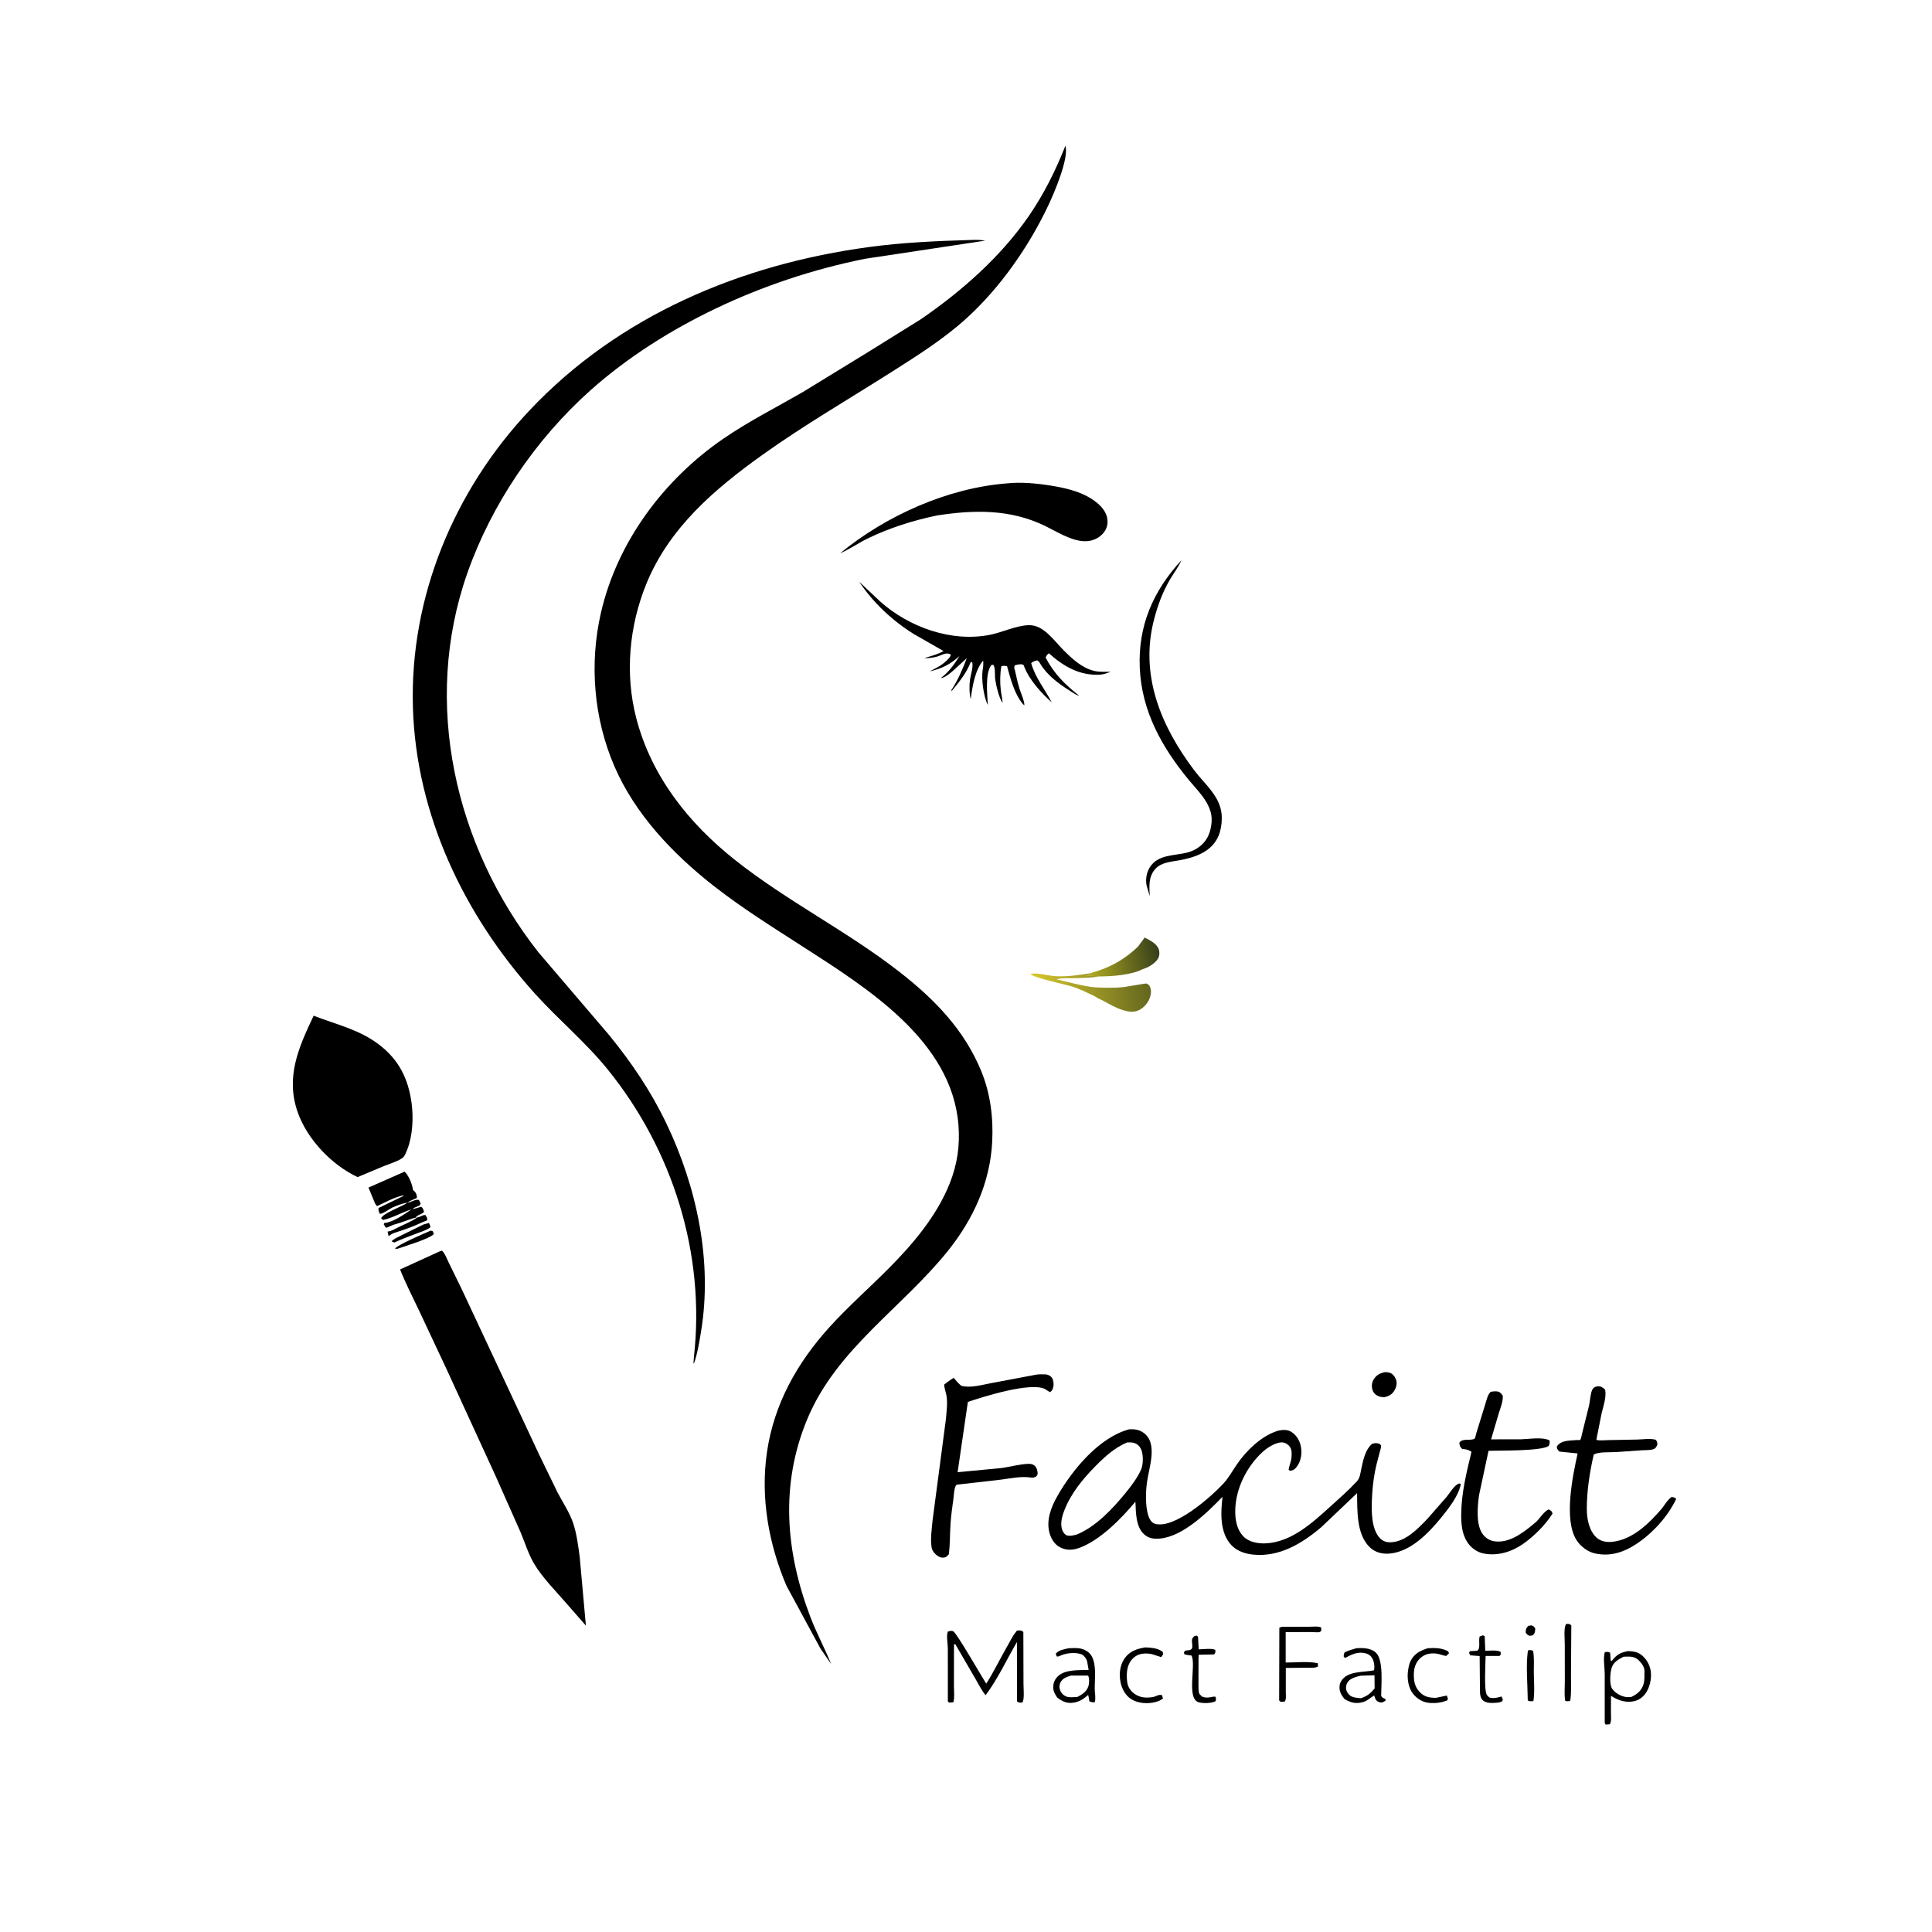 <svg version="1.1" xmlns="http://www.w3.org/2000/svg" style="display: block;" viewBox="0 0 2048 2048" width="1024" height="1024">
<defs>
	<linearGradient id="Gradient1" gradientUnits="userSpaceOnUse" x1="1228.16" y1="1007.77" x2="1147.03" y2="1024.35">
		<stop class="stop0" offset="0" stop-opacity="1" stop-color="rgb(53,62,26)"/>
		<stop class="stop1" offset="1" stop-opacity="1" stop-color="rgb(186,178,33)"/>
	</linearGradient>
	<linearGradient id="Gradient2" gradientUnits="userSpaceOnUse" x1="1218.5" y1="1042.96" x2="1095.28" y2="1058.33">
		<stop class="stop0" offset="0" stop-opacity="1" stop-color="rgb(99,102,30)"/>
		<stop class="stop1" offset="1" stop-opacity="1" stop-color="rgb(216,201,45)"/>
	</linearGradient>
</defs>
<path transform="translate(0,0)" fill="rgb(255,255,255)" d="M -0 -0 L 2048 0 L 2048 2048 L -0 2048 L -0 -0 z"/>
<path transform="translate(0,0)" fill="rgb(0,0,0)" d="M 1620.01 1723.5 L 1623.5 1722.94 C 1626.03 1724.01 1626.07 1724.12 1627.45 1726.5 C 1627.12 1730.04 1627.3 1730.68 1624.94 1733.5 L 1621.5 1734.06 C 1619.03 1733.01 1618.81 1732.73 1617.28 1730.5 C 1617.48 1726.6 1617.5 1726.48 1620.01 1723.5 z"/>
<path transform="translate(0,0)" fill="rgb(0,0,0)" d="M 456.607 1304.5 L 458.774 1305.15 L 459.933 1308 C 456.086 1313.07 428.503 1321.17 421.5 1323.7 L 418.664 1323.71 C 420.661 1319.87 450.396 1307.21 456.607 1304.5 z"/>
<path transform="translate(0,0)" fill="rgb(0,0,0)" d="M 448.763 1298.08 L 454.667 1296.36 C 455.697 1298.21 456.008 1298.82 456.22 1301 C 452.279 1303.95 447.103 1305.51 442.519 1307.25 C 434.25 1310.4 426.022 1313.35 418 1317.11 L 415.054 1315.87 C 417.585 1313.14 421.7 1311.47 425 1309.79 L 448.763 1298.08 z"/>
<path transform="translate(0,0)" fill="rgb(0,0,0)" d="M 1619.64 1749.5 C 1622.27 1749.11 1622.75 1748.89 1625.12 1750 C 1626.53 1757.02 1625.83 1765.28 1625.9 1772.46 C 1625.99 1782.41 1626.97 1793.32 1625.5 1803.13 C 1623.14 1803.39 1621.6 1803.83 1619.5 1802.52 C 1619.34 1785.47 1617.35 1766.3 1619.64 1749.5 z"/>
<path transform="translate(0,0)" fill="rgb(0,0,0)" d="M 1660.1 1721.5 C 1663.11 1721.44 1663.51 1720.96 1665.66 1723 L 1665.31 1774.88 C 1665.24 1784.05 1665.91 1794.01 1664.5 1803.04 C 1662.41 1803.46 1661.26 1803.57 1659.2 1802.96 C 1658.05 1796.67 1658.8 1789 1658.78 1782.54 L 1658.73 1742.53 C 1658.74 1736.93 1657.41 1726.09 1660.1 1721.5 z"/>
<path transform="translate(0,0)" fill="rgb(0,0,0)" d="M 1467.98 1454.5 C 1469.79 1454.49 1472 1454.72 1473.7 1455.36 C 1476.75 1456.5 1479.08 1460.01 1480.02 1463 C 1481.2 1466.75 1480 1470.93 1478.02 1474.18 C 1475.52 1478.28 1472.05 1480.1 1467.5 1481.05 C 1464.64 1481.05 1462.62 1480.79 1460.05 1479.44 C 1457.44 1478.07 1455.67 1476.1 1454.86 1473.2 C 1453.68 1469.01 1454.23 1465.04 1456.69 1461.4 C 1459.42 1457.34 1463.37 1455.53 1467.98 1454.5 z"/>
<path transform="translate(0,0)" fill="rgb(0,0,0)" d="M 1572.03 1733.5 L 1573.85 1734.5 L 1574.45 1749.91 C 1578.81 1749.9 1587.12 1748.78 1590.74 1751.09 L 1590.85 1754 L 1589.5 1755.36 L 1574.82 1755.36 C 1574.74 1763.14 1572.96 1791.02 1576.05 1796.5 C 1576.69 1797.64 1577.84 1798.4 1578.73 1799.35 C 1582.54 1800.59 1586.16 1799.83 1589.95 1798.83 L 1591.7 1798.34 L 1593.07 1801.5 L 1592.45 1803.43 C 1590.7 1804.23 1589.35 1804.75 1587.4 1804.89 C 1582.19 1805.28 1575.1 1806.04 1571.24 1801.77 C 1568.3 1798.52 1568.85 1792.2 1568.79 1788.1 L 1568.5 1755.48 L 1558.5 1754.71 L 1557.25 1752 L 1558.19 1750.3 L 1566 1749.85 C 1569.72 1747.18 1567.01 1739.4 1568.5 1734.75 L 1572.03 1733.5 z"/>
<path transform="translate(0,0)" fill="rgb(0,0,0)" d="M 1513.56 1747.16 C 1520.51 1746.83 1526.79 1746.69 1533.33 1749.59 C 1535.32 1750.47 1535.21 1750.5 1536.02 1752.5 L 1533.06 1755.37 C 1529.71 1755.06 1526.8 1753.5 1523.5 1753.01 C 1517.47 1752.11 1511.46 1752.87 1506.61 1756.77 C 1501.57 1760.82 1499.12 1766.64 1498.79 1773 C 1498.41 1780.54 1499.29 1787.58 1504.63 1793.32 C 1509.82 1798.91 1514.92 1799.65 1522.25 1799.78 L 1533.71 1797.34 L 1534.93 1801 L 1533.76 1802.7 C 1527.83 1804.86 1521.92 1805.66 1515.62 1805.19 C 1508.37 1804.65 1502.31 1801.04 1497.78 1795.36 C 1492.8 1789.13 1491.41 1778.74 1492.56 1770.99 L 1492.81 1769.5 C 1493.32 1766.24 1493.92 1763.4 1495.43 1760.42 C 1499.37 1752.67 1505.71 1749.78 1513.56 1747.16 z"/>
<path transform="translate(0,0)" fill="rgb(0,0,0)" d="M 1265.86 1734.5 L 1268.52 1733.77 L 1269.95 1735 L 1270.7 1748.4 C 1275.49 1748.27 1284.06 1747.05 1288.26 1748.88 C 1288.41 1751.59 1288.68 1751.7 1287 1753.77 L 1270.68 1754.1 L 1270.47 1758.5 L 1270.42 1785.87 C 1270.44 1788.37 1270.28 1793.3 1271.43 1795.5 C 1271.91 1796.42 1273.55 1797.7 1274.32 1798.5 C 1278.87 1800.13 1281.8 1799.46 1286.38 1798.5 L 1288.35 1798.5 C 1289.17 1800.87 1289.22 1800.99 1288.5 1803.38 C 1284.05 1805.59 1276.08 1805.73 1271.18 1804.63 C 1256.88 1801.42 1268.41 1764.49 1263 1754.92 C 1260.42 1754.66 1258.02 1754.35 1255.5 1753.67 L 1255 1751.5 L 1256.5 1749.71 L 1260.64 1749.22 C 1266.68 1748.23 1262.21 1740.77 1263.9 1737 C 1264.33 1736.03 1265.21 1735.33 1265.86 1734.5 z"/>
<path transform="translate(0,0)" fill="rgb(0,0,0)" d="M 1213.97 1746.29 C 1219.73 1746.51 1226.15 1746.91 1231.16 1750.07 C 1233.04 1751.25 1232.61 1751.47 1233.05 1753.5 L 1230.9 1756.68 C 1224.09 1754.65 1220.95 1752.47 1213.31 1752.82 C 1207.64 1753.08 1203.14 1755.17 1199.46 1759.6 C 1194.08 1766.1 1193.8 1775.9 1195.02 1783.87 C 1195.74 1788.56 1198.82 1792.9 1202.68 1795.57 C 1209.01 1799.94 1215.54 1800.08 1222.85 1798.82 C 1225.84 1798 1228.89 1795.78 1231.78 1797.02 L 1232.8 1800.5 C 1230.43 1802.31 1228.21 1803.24 1225.34 1804.07 C 1217.46 1806.37 1206.84 1805.82 1199.72 1801.54 C 1193.69 1797.91 1189.83 1791.52 1188.18 1784.82 C 1185.98 1775.93 1186.75 1765.86 1192 1758.12 C 1197.24 1750.4 1205.2 1747.75 1213.97 1746.29 z"/>
<path transform="translate(0,0)" fill="rgb(0,0,0)" d="M 431.828 1274.98 L 433.041 1274.71 C 436.656 1273.88 440.492 1271.09 444.051 1271.99 L 446.02 1276 C 445.18 1277.15 444.976 1277.91 443.602 1278.4 C 441.175 1279.27 439.236 1280.12 437.094 1281.61 C 440.329 1281.17 443.388 1280.13 446.5 1279.19 C 448.627 1280.88 448.669 1282.08 449.5 1284.62 C 446.659 1287.88 442.904 1287.26 440.783 1290.5 C 444.973 1291.12 446.867 1287.72 451 1287.99 C 452.312 1290.3 453.03 1290.76 452.88 1293.5 L 446.456 1296.17 C 439.65 1299.47 432.434 1302.09 425.284 1304.54 C 420.683 1306.12 415.51 1307.11 411.94 1310.55 L 410.873 1305.5 C 415.101 1305.16 418.991 1302.47 422.784 1300.69 C 429.857 1297.35 436.651 1294.45 443.189 1290.1 C 436.629 1291.51 430.827 1294.02 424.5 1296.08 C 420.751 1297.31 417.243 1298 413.65 1299.74 C 412 1300.54 410.903 1301.18 409.096 1301.5 L 406.846 1298 L 407.211 1296.5 C 416.432 1295.81 428.565 1287.25 436.129 1282.05 C 426.009 1285.09 416.054 1291.12 406 1293.23 L 404.016 1291.5 C 405.244 1286.5 425.93 1278.96 431.116 1275.47 L 431.828 1274.98 z"/>
<path transform="translate(0,0)" fill="rgb(0,0,0)" d="M 1358.64 1724.5 L 1388.3 1724.4 C 1391.72 1724.4 1397.52 1723.63 1400.5 1725.22 L 1400.65 1728.5 C 1400.1 1729 1399.7 1729.76 1399 1730.01 C 1397.2 1730.63 1392.07 1730.03 1389.89 1730.03 L 1362.87 1730.12 L 1362.89 1762.36 C 1373.09 1762.4 1387.22 1760.85 1396.93 1763.09 L 1397.17 1766.5 C 1393.89 1768.35 1390.62 1767.78 1386.92 1767.82 L 1363.01 1768.08 L 1363 1793.45 C 1363 1796.8 1363.66 1800.88 1361.97 1803.73 L 1357.5 1804 L 1355.95 1802.5 L 1356.15 1725.5 L 1358.64 1724.5 z"/>
<path transform="translate(0,0)" fill="url(#Gradient1)" d="M 1206.24 1003.54 L 1213.45 993.834 C 1218.92 996.77 1226.63 1000.33 1228.5 1006.81 C 1229.37 1009.85 1229.05 1013.91 1227.29 1016.59 C 1223.95 1021.66 1216.86 1025.79 1211.13 1027.39 C 1199.47 1033.55 1178.55 1035.06 1165.48 1035.06 L 1157 1034.51 L 1155.5 1033.51 L 1155 1034.5 L 1151 1034.51 C 1153.59 1033.91 1154.26 1033.18 1156.34 1031.59 C 1156.56 1031.25 1162.9 1029.47 1164 1029.1 C 1180.41 1023.63 1193.72 1015.45 1206.24 1003.54 z"/>
<path transform="translate(0,0)" fill="rgb(0,0,0)" d="M 397.738 1276.07 L 390.6 1258.89 L 428.835 1242 C 433.003 1245.57 436.771 1254.88 437.586 1260.17 L 437.756 1261.5 C 438.69 1262.21 439.179 1262.51 439.973 1263.5 C 441.564 1265.48 441.992 1267.5 441.91 1269.91 C 438.872 1271.23 435.57 1272.45 432.8 1274.27 L 431.828 1274.98 C 426.679 1275.58 420.598 1277.88 415.915 1280.06 C 412.612 1281.6 405.673 1287.06 402.5 1286.66 C 401.577 1284.18 400.82 1283.19 401.332 1280.5 L 427.907 1267.63 L 427.5 1267.09 C 416.827 1269.61 409.397 1274.09 399.637 1278.56 L 397.738 1276.07 z"/>
<path transform="translate(0,0)" fill="rgb(0,0,0)" d="M 1437.92 1747.16 L 1441.08 1747.03 C 1447.07 1746.87 1454.38 1747.66 1458.79 1752.16 C 1466.86 1760.4 1464.04 1786.56 1464.13 1798 C 1465.27 1799.3 1465.88 1799.89 1467.53 1800.57 L 1468.82 1801.02 L 1468.5 1803 C 1465.87 1804.36 1464.93 1805.35 1461.94 1804.28 C 1458.25 1802.96 1457.82 1800.61 1456.71 1797.3 C 1452.43 1799.62 1449.61 1802.99 1444.67 1804.32 C 1437.06 1806.37 1431.88 1804.89 1425.34 1801.13 C 1423.41 1798.74 1421.56 1796.31 1420.63 1793.32 C 1419.53 1789.79 1419.65 1785.54 1421.54 1782.3 C 1428.16 1770.91 1445.53 1772.94 1456.5 1770.6 C 1457.37 1766.83 1456.63 1761.38 1454.75 1757.97 C 1453.3 1755.32 1450.92 1753.46 1448 1752.69 C 1439.53 1750.45 1433.33 1753.49 1426.1 1757.38 L 1424.5 1756.55 C 1424.26 1754.39 1424.47 1753.46 1425.41 1751.5 C 1429.48 1749.61 1433.62 1748.42 1437.92 1747.16 z"/>
<path transform="translate(0,0)" fill="rgb(255,255,255)" d="M 1442.44 1776.29 L 1457.01 1775.9 L 1457.17 1789.86 C 1452.63 1795.21 1449.21 1798.01 1442.46 1800.22 C 1439.49 1799.86 1435.92 1799.67 1433.16 1798.51 C 1430.43 1797.36 1427.92 1794.32 1427.15 1791.48 C 1426.37 1788.57 1427 1785.59 1428.64 1783.11 C 1431.45 1778.89 1437.84 1777.42 1442.44 1776.29 z"/>
<path transform="translate(0,0)" fill="rgb(0,0,0)" d="M 1133.09 1747.16 C 1137.15 1747.15 1141.45 1746.64 1145.44 1747.53 C 1150.31 1748.62 1155.17 1751.48 1157.5 1756.02 C 1162.47 1765.7 1160.36 1780.03 1160.47 1790.5 C 1160.51 1794.81 1161.79 1800.32 1160.5 1804.43 C 1158.23 1804.68 1156.92 1804.27 1154.78 1803.5 C 1154.47 1801.16 1154.12 1798.99 1153.5 1796.7 C 1149.16 1800.64 1144.39 1803.81 1138.5 1804.81 C 1131.11 1806.08 1126.48 1803.79 1120.69 1799.52 C 1118.63 1796.34 1116.71 1793.39 1116.51 1789.5 C 1116.26 1784.74 1117.74 1780.62 1121.09 1777.22 C 1128.72 1769.45 1143.84 1770.59 1154 1770.2 L 1152.3 1760.67 C 1151.52 1758.21 1149.12 1754.78 1146.69 1753.76 C 1140.85 1751.29 1130.48 1752.17 1124.83 1754.73 C 1122.75 1755.68 1122.56 1756.06 1120.2 1755.92 L 1119.15 1753 C 1122.36 1749 1128.31 1748.25 1133.09 1747.16 z"/>
<path transform="translate(0,0)" fill="rgb(255,255,255)" d="M 1135.29 1776.17 L 1153.5 1776.22 C 1154.91 1779.41 1154.73 1784.55 1153.61 1787.84 C 1151.72 1793.4 1146.88 1796.33 1141.99 1798.9 L 1140.8 1798.93 C 1137.6 1799.06 1133.6 1799.58 1130.55 1798.45 C 1127.64 1797.38 1125.29 1795.17 1124.04 1792.34 C 1122.75 1789.43 1122.76 1786.27 1124.19 1783.41 C 1126.45 1778.88 1130.8 1777.63 1135.29 1776.17 z"/>
<path transform="translate(0,0)" fill="url(#Gradient2)" d="M 1161.32 1056.53 C 1152.86 1052.4 1144.63 1048.29 1135.59 1045.52 C 1127.45 1043.04 1096.73 1036.81 1092.21 1032.5 C 1098.74 1030.56 1111.39 1034.36 1118.64 1034.78 C 1131.3 1035.52 1143.89 1033.62 1156.34 1031.59 C 1154.26 1033.18 1153.59 1033.91 1151 1034.51 L 1155 1034.5 L 1155.5 1033.51 L 1157 1034.51 L 1165.48 1035.06 L 1164.45 1035.23 C 1155.15 1036.69 1145.27 1036.72 1135.86 1036.94 C 1130.6 1037.07 1125.05 1036.51 1120.02 1038.2 C 1133.35 1041.08 1147.24 1045.33 1160.77 1046.63 C 1171.04 1047.11 1181.43 1047.47 1191.67 1046.28 L 1210.48 1043.18 C 1211.21 1043.09 1214.84 1042.39 1215.5 1042.62 C 1216.61 1043.01 1217.38 1044.02 1218.32 1044.73 C 1220.51 1048.61 1220.47 1052.19 1219.25 1056.47 C 1217.57 1062.4 1212.9 1068.12 1207.29 1070.77 C 1202.03 1073.26 1197.39 1072.77 1192 1071.23 L 1190.55 1070.83 C 1182.99 1068.62 1175.62 1064.13 1168.69 1060.47 C 1166.69 1059.41 1162.91 1058.02 1161.32 1056.53 z"/>
<path transform="translate(0,0)" fill="rgb(0,0,0)" d="M 1078.03 1728.5 C 1081.29 1728.39 1082.34 1727.72 1084.8 1730 L 1084.95 1785.23 C 1084.94 1790 1086.11 1800.83 1083.87 1804.71 C 1080.86 1804.89 1080.44 1805.26 1078.06 1803.5 L 1077.99 1740.6 C 1067.22 1759.01 1057.57 1780.06 1044.77 1797 C 1040.44 1791.76 1037.36 1785.36 1033.94 1779.51 L 1012.5 1742.61 L 1011.26 1743.5 L 1011.22 1787.06 C 1011.21 1792.41 1012.07 1799.35 1010.65 1804.5 L 1006 1804.79 L 1004.76 1803.5 L 1004.73 1747.3 C 1004.7 1742.4 1002.95 1733.75 1004.75 1729.5 C 1006.83 1728.97 1008.05 1728.5 1010.19 1729.07 C 1013.64 1729.98 1040.94 1777.93 1045.44 1784.76 C 1053.5 1772.14 1060.12 1758.29 1067.6 1745.3 C 1070.51 1740.24 1073.32 1734.39 1076.94 1729.83 L 1078.03 1728.5 z"/>
<path transform="translate(0,0)" fill="rgb(0,0,0)" d="M 1725.8 1750.24 C 1729.83 1750.45 1734.05 1750.67 1737.63 1752.73 C 1743.48 1756.1 1747.63 1762.25 1749.31 1768.7 C 1751.33 1776.46 1749.6 1786.54 1745.5 1793.33 C 1742.6 1798.13 1738.35 1801.77 1732.88 1803.17 C 1724.4 1805.34 1716.09 1802.86 1708.89 1798.36 L 1707.73 1797.62 L 1707.64 1815.25 C 1707.65 1819 1708.43 1824.57 1706.5 1827.83 L 1702 1828.08 L 1701.08 1826.5 L 1701.07 1774.35 C 1701.03 1767.94 1699.22 1757.12 1701.22 1751.31 C 1703.84 1751.07 1704.55 1750.71 1706.8 1752 L 1707.36 1760 L 1708.5 1760.77 C 1713.69 1753.93 1717.5 1751.81 1725.8 1750.24 z"/>
<path transform="translate(0,0)" fill="rgb(255,255,255)" d="M 1720.96 1756.22 L 1723.74 1756.09 C 1729.19 1755.9 1733.48 1756.22 1737.51 1760.38 C 1740.36 1763.32 1743.29 1767.23 1743.2 1771.48 C 1743.1 1776.05 1743.54 1781.19 1742.1 1785.57 C 1739.79 1792.63 1735.31 1795.98 1728.81 1799.03 L 1724.5 1799 C 1718.88 1798.57 1712.01 1794.73 1708.87 1790.01 C 1705.86 1785.47 1706.85 1773.13 1708.38 1768.08 C 1710.22 1761.97 1715.67 1758.93 1720.96 1756.22 z"/>
<path transform="translate(0,0)" fill="rgb(0,0,0)" d="M 1252.38 593.845 C 1249.29 600.97 1244.13 607.64 1240.18 614.374 C 1232.43 627.607 1227.41 641.307 1223.49 656.097 C 1207.88 715.07 1230.34 769.236 1265.63 816.17 C 1277.61 832.115 1295.21 845.23 1295.16 866.921 C 1295.08 896.536 1276.49 907.225 1249.99 911.975 C 1241.46 913.502 1231.24 914.097 1224.96 920.815 C 1217.2 929.119 1218.3 939.508 1218.78 949.97 L 1216.73 943.025 L 1215.53 938.992 C 1214.1 932.432 1215.29 924.828 1218.95 919.182 C 1227.91 905.379 1244.93 907.362 1258.96 903.627 C 1267.67 901.308 1275.33 895.915 1279.79 888 C 1283.75 880.945 1285.73 869.136 1283.47 861.168 L 1283.1 860 C 1279.09 846.81 1268.82 837.257 1260.24 826.859 C 1231.67 792.235 1210.21 753.863 1208.21 708.114 C 1206.24 663.244 1222.33 626.552 1252.38 593.845 z"/>
<path transform="translate(0,0)" fill="rgb(0,0,0)" d="M 1580.01 1475.5 C 1582.11 1474.94 1584.84 1474.71 1587 1474.97 C 1590.16 1475.36 1591.18 1477.15 1593 1479.5 C 1593.42 1485.59 1590.76 1491.69 1588.98 1497.46 L 1580.62 1525.77 L 1612.24 1525.72 C 1620.73 1525.52 1634.85 1523.01 1642.5 1526.84 C 1643.06 1529.32 1642.66 1530.03 1641.88 1532.5 C 1635.4 1538.46 1588.63 1537.48 1577.91 1537.91 L 1567.82 1585.08 C 1566.22 1596.84 1564.26 1617.18 1572.26 1626.91 C 1576.03 1631.5 1580.35 1633.62 1586.27 1634.05 C 1602.22 1635.22 1617.24 1622.69 1628.57 1613.06 C 1632.14 1609.64 1637.57 1601.03 1642 1600.07 C 1644.53 1601.73 1644.88 1601.65 1645.74 1604.5 C 1638.31 1616.31 1626.18 1628.44 1614.76 1636.46 C 1602.43 1645.11 1587.15 1649.86 1572.12 1646.64 C 1565.19 1645.16 1558.93 1640.37 1555.2 1634.42 C 1549.67 1625.58 1548.85 1615.4 1548.94 1605.25 C 1549.16 1582.51 1554.54 1560.98 1559.84 1539 C 1557.21 1537.14 1555.05 1536.47 1551.9 1536.14 L 1550 1535.95 C 1547.46 1533.39 1547.51 1533.1 1546.94 1529.5 C 1549.84 1524.02 1559.56 1527.81 1563.34 1524.86 C 1563.7 1524.57 1564.76 1519.88 1565.02 1519 L 1574.5 1488.32 C 1575.84 1484.16 1576.88 1478.66 1580.01 1475.5 z"/>
<path transform="translate(0,0)" fill="rgb(0,0,0)" d="M 1690.26 1470.5 C 1691.49 1470.02 1692.08 1469.71 1693.5 1469.58 C 1697.09 1469.25 1699.03 1470.84 1701.5 1473.07 C 1703.1 1480.82 1699.59 1490.71 1697.74 1498.3 L 1692.2 1526.28 C 1695.49 1527.37 1700.85 1526.63 1704.43 1526.58 L 1735.84 1525.98 C 1741.95 1525.76 1749.09 1524.64 1755 1526.14 C 1756.94 1528.33 1756.72 1528.53 1756.83 1531.5 C 1755.65 1533.71 1755.35 1535.21 1752.85 1536.14 C 1749.43 1537.43 1744.17 1537.11 1740.5 1537.36 L 1712.47 1539.29 C 1705.81 1539.62 1695.36 1538.86 1689.5 1541.73 C 1685.12 1560.33 1682.03 1580.84 1682.08 1600 C 1682.11 1610.14 1684.6 1622.82 1692.4 1629.92 C 1696.66 1633.79 1702.61 1634.95 1708.19 1634.48 C 1730.51 1632.57 1748.64 1614.41 1762.26 1598.34 C 1765.15 1594.37 1767.92 1589.64 1772 1586.83 C 1774.5 1587.32 1775.13 1587.17 1776.84 1589 C 1767.79 1607.77 1752.21 1624.89 1734.94 1636.46 C 1721.46 1645.48 1706.8 1650.35 1690.48 1646.64 C 1682.83 1644.9 1675.29 1639.07 1671.12 1632.5 C 1657.43 1610.93 1667.09 1564.41 1672.36 1540.7 L 1653.02 1538.74 C 1650.99 1536.58 1650.69 1536.39 1650.24 1533.5 C 1654.59 1526.29 1664.67 1527.22 1672.38 1526.47 C 1673.3 1526.38 1674.52 1526.89 1675.14 1526.2 C 1676.01 1525.24 1676.98 1519.94 1677.37 1518.46 L 1684.52 1489.67 C 1685.53 1484.89 1685.94 1477.07 1687.94 1473 C 1688.44 1471.98 1689.49 1471.33 1690.26 1470.5 z"/>
<path transform="translate(0,0)" fill="rgb(0,0,0)" d="M 1097.77 1457.31 C 1101 1456.72 1104.71 1456.72 1108 1456.88 C 1110.84 1457.02 1113.37 1458.17 1115.09 1460.5 C 1116.73 1462.72 1117.12 1466.81 1116.64 1469.5 C 1116.12 1472.47 1115.44 1474.17 1113 1475.79 L 1107.58 1472.32 C 1091.97 1464.95 1042.62 1480.4 1025.98 1486.13 L 1015.11 1560.6 L 1061.96 1556.15 C 1071.3 1554.83 1081.21 1551.91 1090.62 1551.73 C 1092.68 1551.69 1094.32 1552.07 1096.06 1553.19 C 1098.2 1554.57 1099.19 1556.88 1099.62 1559.33 C 1100.15 1562.36 1100.32 1562.66 1098.5 1565.11 C 1096.27 1566.1 1095.35 1566.65 1092.88 1566.27 C 1082.49 1564.71 1071.59 1567.08 1061.27 1568.45 L 1017.06 1573.5 L 1013.99 1573.87 C 1011.38 1576.33 1011.21 1584.67 1010.72 1588.35 C 1009.52 1597.35 1008.16 1606.39 1007.58 1615.46 C 1006.89 1626.14 1007.13 1636.85 1005.87 1647.5 C 1003.58 1650.05 1002.63 1651.23 999 1651.14 C 996.139 1651.07 993.744 1649.41 991.734 1647.5 C 989.734 1645.6 988.017 1643.2 987.56 1640.44 C 986.04 1631.24 987.787 1620.43 988.627 1611.16 L 1002.72 1504.22 C 1003.34 1496.62 1004.54 1487.72 1003.43 1480.18 C 1002.81 1476.01 1000.98 1471.88 1000.88 1467.67 C 1004.18 1465.17 1007.39 1462.64 1011.01 1460.59 C 1013.54 1463.72 1015.87 1466.46 1019 1468.99 C 1028.8 1471.66 1041.18 1467.91 1051 1466.12 L 1097.77 1457.31 z"/>
<path transform="translate(0,0)" fill="rgb(0,0,0)" d="M 910.79 616.676 L 932.918 637.52 C 963.552 664.887 1008.65 681.093 1049.6 672.882 C 1062.88 670.218 1077.16 663.058 1090.52 662.706 C 1106.34 662.289 1117.1 678.962 1127.27 689.086 C 1136.55 698.334 1146.9 708.16 1160.05 711.21 C 1165.58 712.493 1171.8 712.087 1177.45 712.09 C 1173.87 713.4 1170.13 714.891 1166.29 715.134 C 1144.72 716.501 1127.44 706.438 1111.83 692.5 C 1110.02 693.797 1109.36 695.056 1108.33 697 C 1117.7 714.639 1128.6 725.199 1144.09 737.64 C 1140.51 736.766 1137.11 734.145 1134.02 732.199 C 1122.49 724.935 1110.19 715.929 1103.05 704.115 C 1101.79 702.038 1101.57 701.306 1099.5 699.984 C 1097.09 700.696 1094.87 701.113 1093.08 703 C 1097.61 718.726 1107.5 730.386 1114.91 744.579 C 1103.34 734.099 1091.17 720.908 1085.5 706.188 L 1085.05 705 C 1082.61 703.279 1078.94 704.638 1076 705.111 C 1074.4 707.208 1075.42 708.668 1075.98 711.083 C 1077.47 717.48 1078.77 723.943 1080.76 730.207 C 1082.42 735.422 1085.75 742.266 1085.91 747.606 L 1084.47 746.5 C 1075.3 735.75 1071.21 719.534 1067.5 706.165 C 1065.25 705.726 1063.76 705.709 1061.5 706.104 C 1060.02 714.603 1059.94 723.018 1060.88 731.582 C 1061.38 736.103 1062.62 740.437 1062.76 744.995 C 1059.04 740.326 1055.8 726.024 1054.96 720.118 C 1054.32 715.621 1055.4 708.467 1053 704.799 L 1051 704.813 C 1043.89 713.773 1046.69 736.319 1047.09 747.305 C 1042.63 738.295 1039.97 719.39 1041.78 709.52 C 1042.38 706.256 1042.45 703.566 1042.21 700.262 C 1033.44 710.222 1030.67 728.383 1028.99 741.179 C 1027.47 734.957 1027.34 726.495 1028.27 720.156 C 1029.03 714.997 1032 706.779 1030.5 701.849 L 1028.94 701.929 C 1024.42 713.699 1016.98 722.542 1009.11 732.177 L 1008.14 732 C 1015.02 722.037 1020.5 709.071 1024.84 697.672 L 1011.01 710.357 C 1008.21 712.947 1001.23 718.878 997.398 718.731 C 1005.92 712.249 1011.38 704.483 1017.07 695.503 C 1007.13 704.351 998.559 708.677 985.639 711.677 L 995.835 706.191 C 999.579 703.76 1006.99 698.271 1007.98 694 C 1003.23 690.699 997.953 694.823 992.894 696.149 C 988.634 697.265 984.388 697.672 980 697.752 L 981.614 697.087 C 988.278 695.037 993.999 693.581 1000.24 690.157 L 969.323 672.49 C 946.516 658.487 925.547 638.952 910.79 616.676 z"/>
<path transform="translate(0,0)" fill="rgb(0,0,0)" d="M 1067.28 512.411 C 1082 510.785 1098.94 512.365 1113.44 514.695 C 1128.15 517.058 1143.68 520.393 1156.47 528.436 C 1164.18 533.286 1172.04 540.08 1173.73 549.5 C 1174.63 554.467 1173.69 559.419 1170.75 563.563 C 1165.36 571.174 1156.37 574.535 1147.25 573.588 C 1133.58 572.168 1120.36 563.652 1108.2 557.685 C 1071.37 539.621 1032.88 540.262 993.236 546.424 C 968.177 551.6 942.192 559.802 919.21 571.092 C 909.428 575.897 900.596 582.214 890.556 586.509 C 939.073 546.656 1004.27 517.359 1067.28 512.411 z"/>
<path transform="translate(0,0)" fill="rgb(0,0,0)" d="M 332.459 1076.68 C 356.422 1086.05 380.886 1091.3 401.86 1107.36 C 422.763 1123.36 432.718 1143.27 436.261 1169 C 438.386 1184.43 437.531 1203.74 431.742 1218.5 C 430.883 1220.69 429.421 1224.44 427.948 1226.24 C 424.751 1230.13 411.705 1234.12 406.668 1236.2 L 379.073 1247.78 C 351.835 1235.06 325.941 1208 315.786 1179.61 C 302.311 1141.95 316.497 1110.5 332.459 1076.68 z"/>
<path transform="translate(0,0)" fill="rgb(0,0,0)" d="M 1196.96 1515.11 C 1202.24 1514.86 1206.93 1515.33 1211.5 1518.32 C 1228.1 1529.17 1217.92 1555.59 1215.84 1571.28 C 1214.44 1581.91 1214.04 1596.11 1217.19 1606.5 C 1218.19 1609.76 1220.54 1614.09 1224.03 1615.17 C 1244.65 1621.61 1284.38 1586.23 1296.95 1572.5 C 1302.57 1566.36 1306.42 1559.21 1311.09 1552.39 C 1320.89 1538.06 1335.69 1523.47 1352.35 1517.42 C 1356.96 1515.74 1363.48 1514.9 1367.98 1517.34 C 1373.79 1520.49 1377.5 1526.48 1378.87 1532.82 C 1380.44 1540.11 1379.34 1548.4 1374.86 1554.5 C 1372.53 1557.66 1371.25 1558.45 1367.5 1559.14 L 1365.97 1558 C 1366.65 1553.5 1368.68 1549.39 1369.04 1544.83 C 1369.39 1540.31 1369.57 1535.81 1366.22 1532.34 C 1364.35 1530.4 1361.43 1528.93 1358.71 1528.98 C 1351.58 1529.12 1342.86 1534.95 1337.81 1539.67 C 1321.57 1554.85 1310.05 1577.74 1309.43 1600.16 C 1309.14 1610.53 1310.84 1621.46 1318.5 1629.09 C 1324.21 1634.76 1333.76 1636.34 1341.5 1636.02 C 1368.84 1634.9 1391.08 1614.26 1410.28 1596.94 C 1419.75 1588.38 1429.45 1579.83 1438.18 1570.5 C 1441.62 1566.82 1441.94 1562.25 1442.94 1557.5 C 1444.91 1548.23 1447.05 1536.9 1454.48 1530.5 C 1458.05 1529.55 1458.65 1529.47 1462.4 1530.5 C 1462.91 1531.17 1463.77 1531.68 1463.93 1532.5 C 1464.24 1534.15 1462.88 1538.12 1462.44 1539.81 C 1460.66 1546.63 1458.76 1553.42 1457.45 1560.35 C 1455.58 1570.23 1454.67 1580.05 1454.26 1590.1 C 1453.76 1602.51 1453.76 1621.49 1463.07 1630.84 C 1466.18 1633.95 1470.16 1635.08 1474.5 1634.87 C 1490.1 1634.12 1502.7 1620.8 1512.85 1610.29 L 1533.62 1586.57 C 1536.68 1582.85 1541.18 1575.18 1545.46 1573.12 C 1547.3 1572.23 1546.5 1572.36 1548.5 1573.14 C 1546.31 1585.55 1535.46 1599.26 1527.69 1608.77 C 1514.34 1625.12 1495.42 1644.95 1473 1646.85 C 1465.4 1647.49 1458.05 1645.78 1452.36 1640.48 C 1437.72 1626.85 1438.81 1601.15 1438.58 1582.79 L 1400.68 1618.83 C 1380.2 1636.19 1356.12 1650.86 1328.1 1647.92 C 1318.43 1646.91 1309.25 1643.38 1303.21 1635.46 C 1292.97 1622.03 1294.09 1602.51 1295.92 1586.66 C 1279.49 1603.59 1254 1628.75 1229.47 1630.95 C 1222.98 1631.53 1217.51 1630.76 1212.59 1626.25 C 1203.88 1618.24 1204.09 1602.79 1203.6 1591.88 C 1188.67 1609.67 1166.69 1632.3 1144.7 1640.61 C 1137.4 1643.37 1130.66 1643.77 1123.59 1640.15 C 1117.9 1637.23 1114.16 1631.03 1112.52 1625.04 C 1108.76 1611.32 1114.36 1597.18 1121.15 1585.36 C 1137.03 1557.72 1165.1 1523.71 1196.96 1515.11 z"/>
<path transform="translate(0,0)" fill="rgb(255,255,255)" d="M 1194.58 1529.09 C 1197.39 1528.98 1200.25 1528.78 1202.92 1529.84 C 1206.22 1531.14 1208.55 1533.63 1209.86 1536.9 C 1212.04 1542.34 1211.98 1552.45 1209.61 1557.78 C 1205.65 1566.66 1199.36 1574.95 1193.25 1582.44 C 1179.48 1599.33 1161.89 1618.17 1141.56 1626.62 C 1138.39 1627.47 1134.4 1628.53 1131.15 1627.66 C 1129.28 1627.16 1127.34 1624.78 1126.52 1623.04 C 1123.34 1616.25 1125.67 1607.76 1128.21 1601.15 C 1135.11 1583.19 1147.93 1567.59 1161.33 1554.07 C 1171.48 1543.82 1181.25 1534.96 1194.58 1529.09 z"/>
<path transform="translate(0,0)" fill="rgb(0,0,0)" d="M 466.128 1326.5 L 468.539 1325.76 C 471.677 1328.56 473.682 1334.39 475.574 1338.21 L 489.781 1367.24 L 571.434 1541.75 L 590.985 1582 C 596.383 1592.27 603.85 1603.46 607.54 1614.48 C 611.336 1625.82 612.928 1638.69 614.52 1650.53 L 621.075 1723.24 L 600.745 1700 C 589.25 1686.63 574.881 1672.41 565.962 1657.25 C 560.079 1647.25 556.359 1634.97 551.827 1624.23 L 525.555 1565.03 L 472.714 1449.95 L 444.681 1390.21 C 437.667 1375.44 430.15 1360.84 424.082 1345.66 L 466.128 1326.5 z"/>
<path transform="translate(0,0)" fill="rgb(0,0,0)" d="M 1027.5 254.446 C 1033.29 254.22 1038.69 254.004 1044.41 255.094 L 917.185 274.297 C 862.703 285.178 808.664 303.137 758.531 327.123 C 711.2 349.768 665.149 378.744 625.937 413.726 C 567.925 465.481 520.972 534.533 495.293 607.839 C 447.265 744.943 482.104 896.804 570.693 1009.4 L 645.764 1097.32 C 669.477 1126.37 690.072 1156.85 706.324 1190.76 C 738.765 1258.44 755.524 1337.31 743.045 1412 C 741.189 1423.11 739.342 1434.86 735.591 1445.5 L 735.145 1445 L 735.536 1438.76 C 747.99 1329.27 713.114 1218.93 644.264 1133.77 C 620.831 1104.78 591.9 1080.88 566.971 1053.2 C 491.856 969.789 441.186 863.596 437.714 750.288 C 434.121 633.021 481.387 519.8 561.323 435.023 C 656.497 334.084 785.759 280.077 921.76 261.792 C 956.824 257.077 992.169 255.452 1027.5 254.446 z"/>
<path transform="translate(0,0)" fill="rgb(0,0,0)" d="M 1129.38 154.5 C 1133.32 167.541 1117.79 203.705 1111.92 216.295 C 1091.2 260.673 1060.34 305.023 1023.91 337.968 C 1000.34 359.28 973.183 376.447 946.452 393.454 C 900.066 422.966 852.721 450.344 807.932 482.37 C 757.252 518.608 709.405 559.536 685.218 618.737 C 666.87 663.645 662.242 714.49 674.54 761.578 C 690.567 822.945 729.813 872.456 778.952 911.454 C 834.287 955.367 898.106 987.027 953.845 1030.55 C 990.559 1059.22 1022.03 1091.4 1040.09 1135.25 C 1049.93 1159.15 1053.1 1184.94 1051.76 1210.63 C 1049.51 1253.55 1031.73 1292.33 1005.07 1325.66 C 956.502 1386.38 886.99 1429.63 855.924 1503.88 C 826.905 1573.24 832.581 1644.32 858.843 1713.58 C 865.366 1730.78 874.146 1746.95 881.074 1763.97 L 869.738 1747.56 L 833.715 1681.04 C 814.792 1636.62 806.021 1587.55 812.993 1539.5 C 820.389 1488.52 844.834 1444.85 879.151 1406.94 C 899.124 1384.88 921.678 1365.11 942.634 1343.98 C 968.33 1318.06 993.193 1288.55 1006.8 1254.3 C 1014.81 1234.12 1017.7 1214.2 1016 1192.55 C 1008.94 1103.22 919.408 1047.51 851.327 1003.65 C 818.96 982.791 786.258 962.433 755.933 938.612 C 712.98 904.871 673.146 862.989 651.278 812.274 C 629.392 761.518 624.646 703.837 636.919 650 C 654.129 574.501 703.641 508.294 767.017 464.865 C 793.652 446.613 822.841 431.849 850.791 415.731 L 919.72 373.517 L 976.159 338.399 C 1019.39 308.664 1060.71 272.381 1090.63 228.936 C 1106.57 205.788 1119.1 180.589 1129.38 154.5 z"/>
</svg>